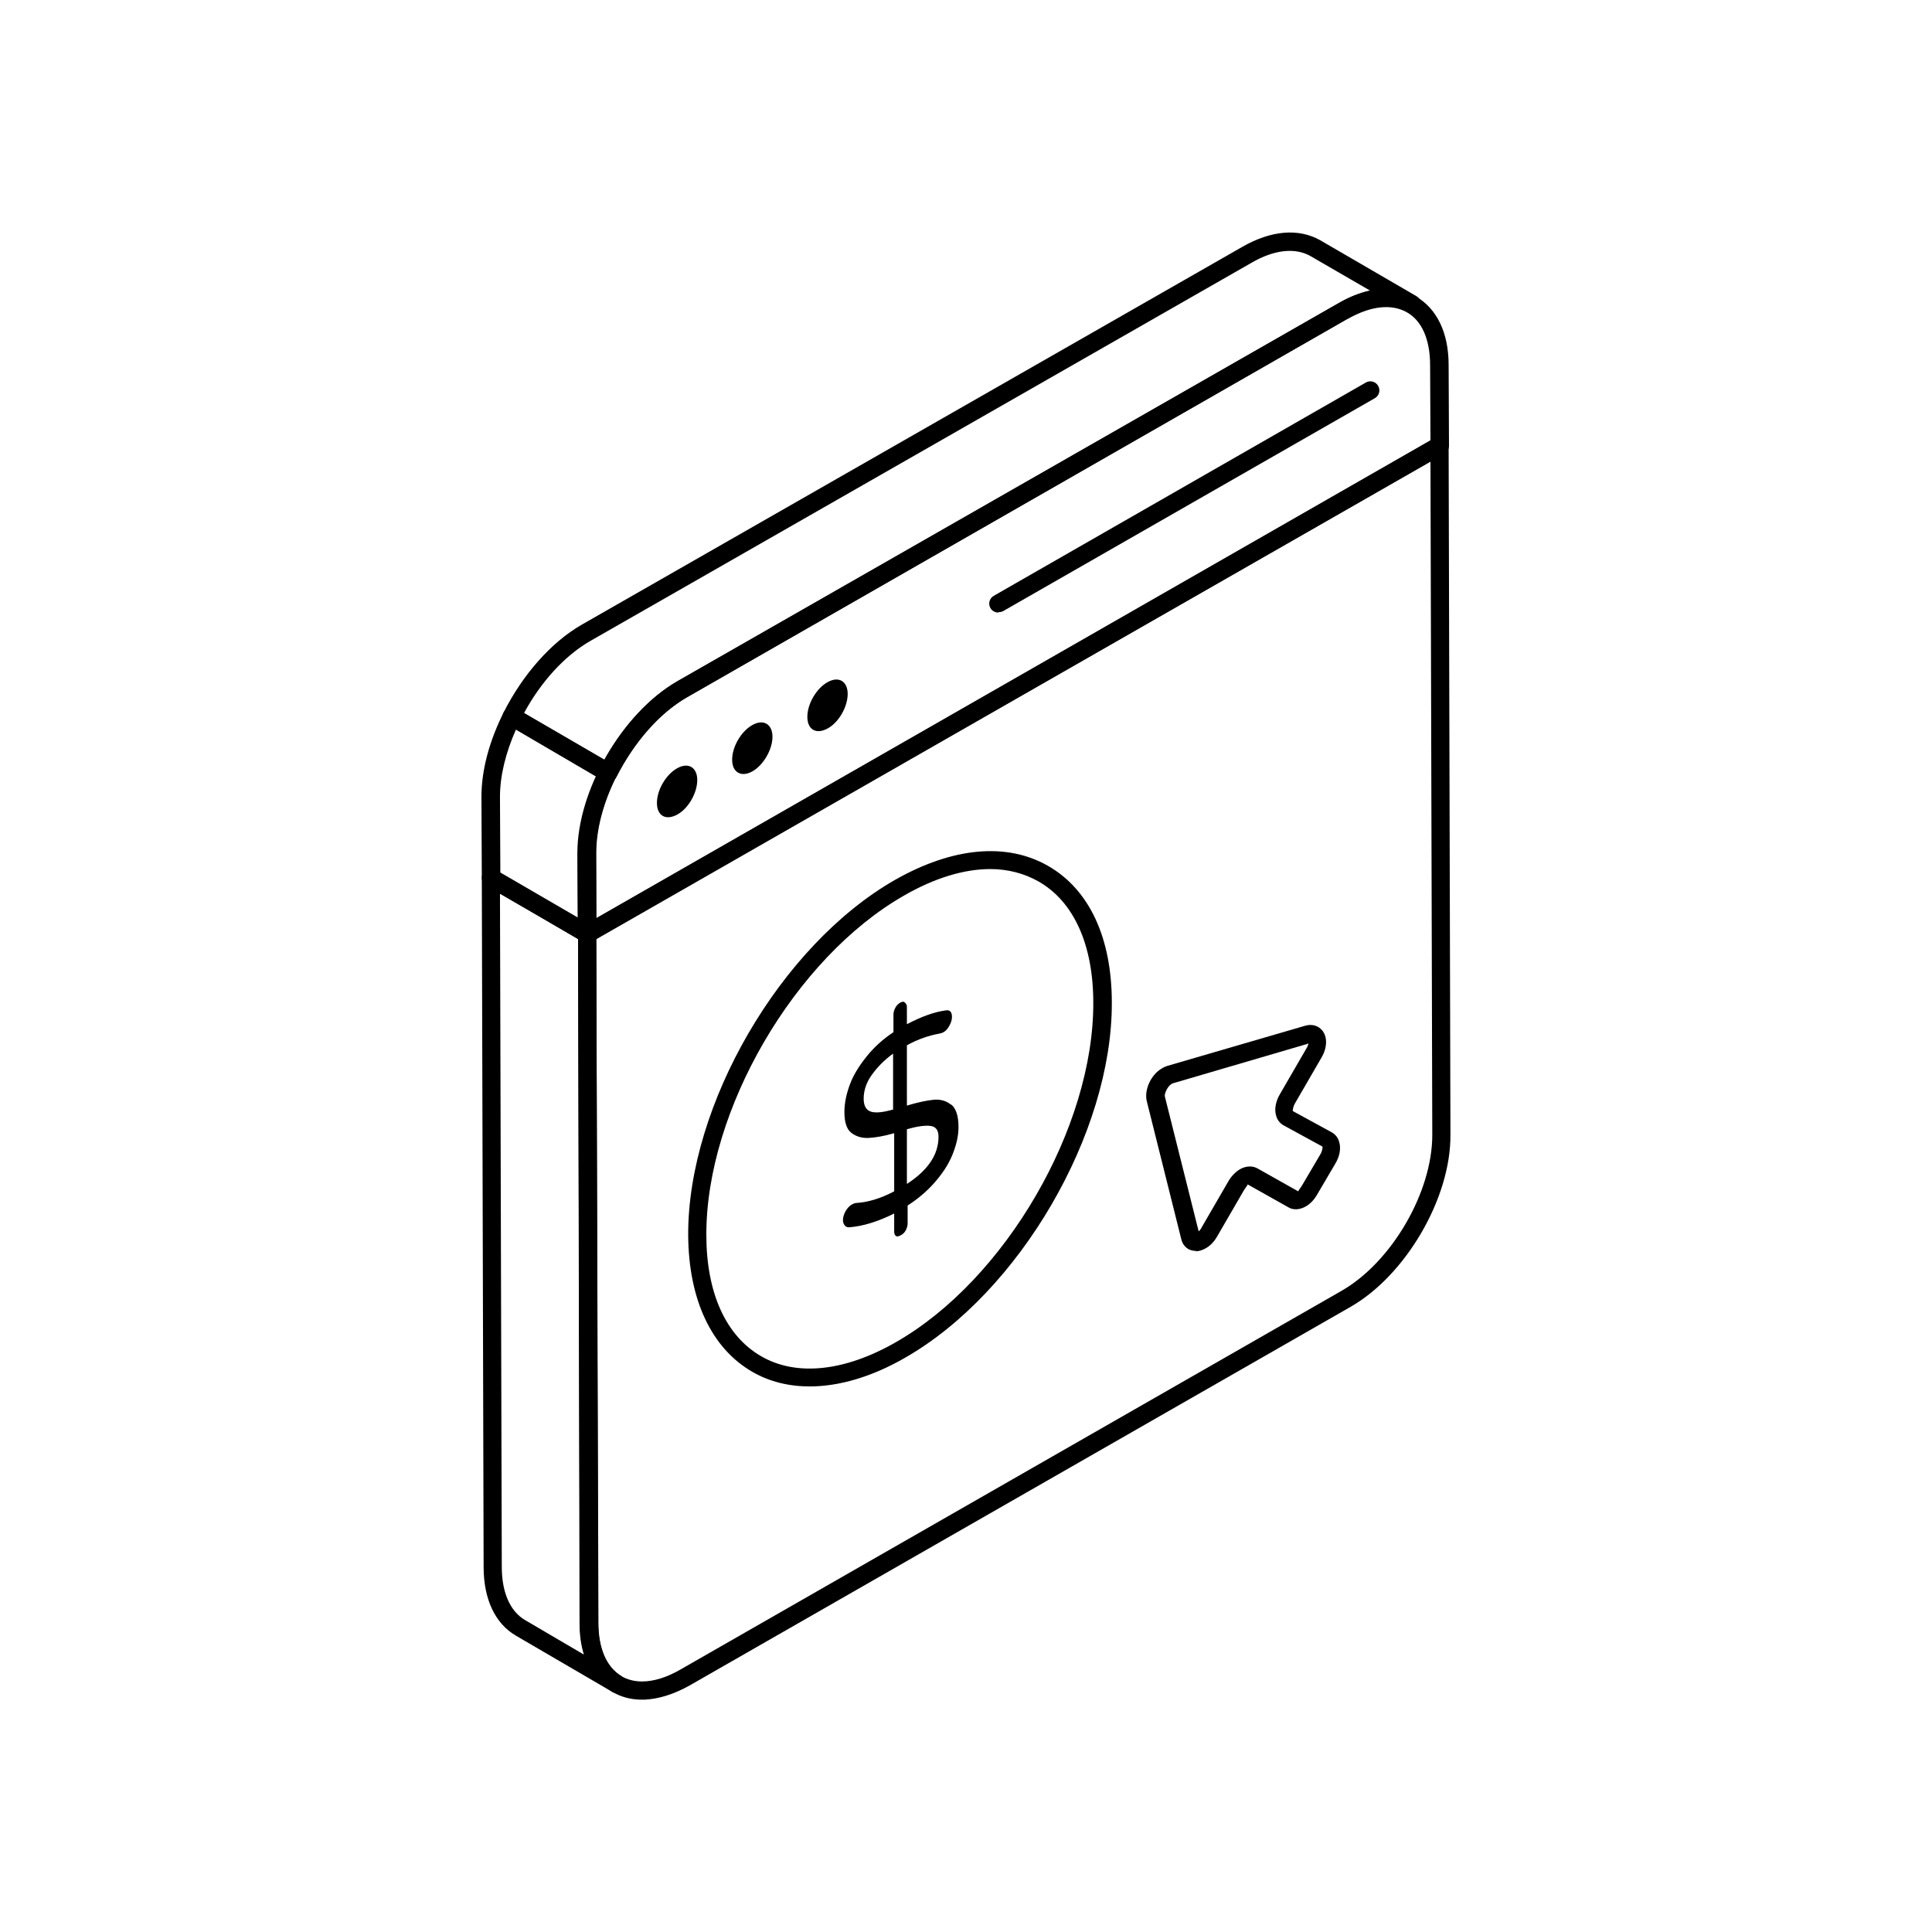 <svg xmlns="http://www.w3.org/2000/svg" xmlns:xlink="http://www.w3.org/1999/xlink" width="1080" zoomAndPan="magnify" viewBox="0 0 810 810" height="1080" preserveAspectRatio="xMidYMid meet"><defs><clipPath id="0337a6644c"><path d="M 242 353 L 250 353 L 250 396 L 242 396 Z M 242 353 " clip-rule="nonzero"></path></clipPath><clipPath id="4cee08338e"><path d="M 246.176 395.277 C 244.043 395.277 242.367 393.602 242.367 391.469 L 242.215 357.652 C 242.215 355.52 243.891 353.844 246.023 353.844 C 248.156 353.844 249.832 355.52 249.832 357.652 L 249.984 391.469 C 249.984 392.535 249.527 393.449 248.918 394.211 C 248.309 394.973 247.242 395.277 246.176 395.277 Z M 246.176 395.277 " clip-rule="nonzero"></path></clipPath><clipPath id="a738f9d31c"><path d="M 0.16 0.762 L 8 0.762 L 8 42.281 L 0.16 42.281 Z M 0.16 0.762 " clip-rule="nonzero"></path></clipPath><clipPath id="1b92c65acf"><path d="M 4.176 42.277 C 2.043 42.277 0.367 40.602 0.367 38.469 L 0.215 4.652 C 0.215 2.52 1.891 0.844 4.023 0.844 C 6.156 0.844 7.832 2.52 7.832 4.652 L 7.984 38.469 C 7.984 39.535 7.527 40.449 6.918 41.211 C 6.309 41.973 5.242 42.277 4.176 42.277 Z M 4.176 42.277 " clip-rule="nonzero"></path></clipPath><clipPath id="39046701c8"><rect x="0" width="8" y="0" height="43"></rect></clipPath><clipPath id="58ff2db514"><path d="M 242 121 L 607.941 121 L 607.941 396 L 242 396 Z M 242 121 " clip-rule="nonzero"></path></clipPath><clipPath id="6a4792db37"><path d="M 246.176 395.277 C 245.566 395.277 244.805 395.125 244.195 394.82 C 242.977 394.211 242.215 392.84 242.215 391.469 L 242.062 357.652 C 242.062 331.301 260.797 299.008 283.953 285.602 L 561.344 127.027 C 573.375 120.176 584.801 119.109 593.637 124.285 C 602.469 129.465 607.344 139.52 607.344 153.078 L 607.496 186.895 C 607.496 188.266 606.734 189.484 605.516 190.246 L 248.156 394.82 C 247.547 395.125 246.938 395.277 246.176 395.277 Z M 565.148 133.578 L 288.066 292.305 C 267.043 304.34 249.984 333.738 249.984 357.652 L 249.984 384.922 L 599.73 184.762 L 599.578 153.078 C 599.578 142.262 596.074 134.34 589.676 130.836 C 583.277 127.332 574.594 128.246 564.996 133.73 Z M 565.148 133.578 " clip-rule="nonzero"></path></clipPath><clipPath id="d76d1df52a"><path d="M 0 0 L 365.68 0 L 365.68 274.281 L 0 274.281 Z M 0 0 " clip-rule="nonzero"></path></clipPath><clipPath id="2a50d1131d"><path d="M 4.176 274.277 C 3.566 274.277 2.805 274.125 2.195 273.82 C 0.977 273.211 0.215 271.84 0.215 270.469 L 0.062 236.652 C 0.062 210.301 18.797 178.008 41.953 164.602 L 319.344 6.027 C 331.375 -0.824 342.801 -1.891 351.637 3.285 C 360.469 8.465 365.344 18.52 365.344 32.078 L 365.496 65.895 C 365.496 67.266 364.734 68.484 363.516 69.246 L 6.156 273.82 C 5.547 274.125 4.938 274.277 4.176 274.277 Z M 323.148 12.578 L 46.066 171.305 C 25.043 183.34 7.984 212.738 7.984 236.652 L 7.984 263.922 L 357.73 63.762 L 357.578 32.078 C 357.578 21.262 354.074 13.34 347.676 9.836 C 341.277 6.332 332.594 7.246 322.996 12.73 Z M 323.148 12.578 " clip-rule="nonzero"></path></clipPath><clipPath id="47260f5955"><rect x="0" width="366" y="0" height="275"></rect></clipPath><clipPath id="5c4ac28375"><path d="M 242 183 L 609 183 L 609 713 L 242 713 Z M 242 183 " clip-rule="nonzero"></path></clipPath><clipPath id="f94cfd0baf"><path d="M 599.73 193.445 L 600.492 475.859 C 600.492 499.93 583.43 529.176 562.41 541.211 L 285.324 699.934 C 279.535 703.285 274.051 704.961 269.176 704.961 C 265.977 704.961 263.082 704.199 260.645 702.828 C 254.25 699.172 250.898 691.254 250.746 680.59 L 249.984 393.602 Z M 603.535 183.086 C 602.926 183.086 602.164 183.238 601.555 183.543 L 244.348 388.273 C 243.129 388.883 242.367 390.254 242.367 391.621 L 243.129 680.59 C 243.129 694.148 248.004 704.352 256.84 709.379 C 260.188 711.359 263.996 712.426 268.109 712.578 L 270.395 712.578 C 276.336 712.273 282.582 710.293 289.133 706.637 L 566.215 547.91 C 589.371 534.66 608.258 502.367 608.105 475.859 L 607.344 186.895 C 607.344 185.523 606.582 184.305 605.363 183.543 C 604.754 183.238 604.145 183.086 603.383 183.086 Z M 603.535 183.086 " clip-rule="nonzero"></path></clipPath><clipPath id="cec2b50b71"><path d="M 0.16 0 L 366.398 0 L 366.398 529.801 L 0.16 529.801 Z M 0.16 0 " clip-rule="nonzero"></path></clipPath><clipPath id="5be3d75d7b"><path d="M 357.73 10.445 L 358.492 292.859 C 358.492 316.93 341.43 346.176 320.41 358.211 L 43.324 516.934 C 37.535 520.285 32.051 521.961 27.176 521.961 C 23.977 521.961 21.082 521.199 18.645 519.828 C 12.25 516.172 8.898 508.254 8.746 497.59 L 7.984 210.602 Z M 361.535 0.086 C 360.926 0.086 360.164 0.238 359.555 0.543 L 2.348 205.273 C 1.129 205.883 0.367 207.254 0.367 208.621 L 1.129 497.59 C 1.129 511.148 6.004 521.352 14.84 526.379 C 18.188 528.359 21.996 529.426 26.109 529.578 L 28.395 529.578 C 34.336 529.273 40.582 527.293 47.133 523.637 L 324.215 364.91 C 347.371 351.66 366.258 319.367 366.105 292.859 L 365.344 3.895 C 365.344 2.523 364.582 1.305 363.363 0.543 C 362.754 0.238 362.145 0.086 361.383 0.086 Z M 361.535 0.086 " clip-rule="nonzero"></path></clipPath><clipPath id="7edd57b2df"><rect x="0" width="367" y="0" height="530"></rect></clipPath><clipPath id="f5db436728"><path d="M 414 159 L 579 159 L 579 256.988 L 414 256.988 Z M 414 159 " clip-rule="nonzero"></path></clipPath><clipPath id="f74665ed20"><path d="M 418.609 256.812 C 417.238 256.812 416.02 256.203 415.258 254.984 C 414.191 253.156 414.801 250.871 416.629 249.805 L 572.613 160.391 C 574.441 159.324 576.727 159.934 577.793 161.762 C 578.859 163.586 578.25 165.871 576.422 166.938 L 420.59 256.203 C 419.98 256.508 419.371 256.66 418.609 256.66 Z M 418.609 256.812 " clip-rule="nonzero"></path></clipPath><clipPath id="54d5988a12"><path d="M 0 0.121 L 164.879 0.121 L 164.879 97.988 L 0 97.988 Z M 0 0.121 " clip-rule="nonzero"></path></clipPath><clipPath id="85f8f1529f"><path d="M 4.609 97.812 C 3.238 97.812 2.02 97.203 1.258 95.984 C 0.191 94.156 0.801 91.871 2.629 90.805 L 158.613 1.391 C 160.441 0.324 162.727 0.934 163.793 2.762 C 164.859 4.586 164.25 6.871 162.422 7.938 L 6.59 97.203 C 5.98 97.508 5.371 97.66 4.609 97.66 Z M 4.609 97.812 " clip-rule="nonzero"></path></clipPath><clipPath id="6a245318f3"><rect x="0" width="165" y="0" height="98"></rect></clipPath><clipPath id="612286ba45"><path d="M 202 364 L 263 364 L 263 710 L 202 710 Z M 202 364 " clip-rule="nonzero"></path></clipPath><clipPath id="61610ed3e0"><path d="M 258.664 709.836 C 258.059 709.836 257.297 709.684 256.688 709.379 C 256.688 709.379 256.535 709.379 256.535 709.227 L 216.32 685.77 C 207.637 680.742 202.762 670.535 202.762 656.98 L 202 368.012 C 202 366.641 202.762 365.422 203.98 364.66 C 205.199 363.898 206.57 364.051 207.789 364.66 L 248.156 388.121 C 249.375 388.73 249.984 390.102 249.984 391.469 L 250.898 680.438 C 250.898 691.102 254.25 698.867 260.492 702.676 L 260.645 702.828 C 262.473 703.895 263.082 706.18 262.016 708.008 C 261.254 709.227 260.035 709.836 258.664 709.836 Z M 209.617 374.715 L 210.379 656.98 C 210.379 667.641 213.883 675.562 220.125 679.219 L 244.805 693.691 C 243.586 689.73 242.977 685.465 242.977 680.59 L 242.367 393.602 Z M 209.617 374.715 " clip-rule="nonzero"></path></clipPath><clipPath id="4820871cab"><path d="M 0 0 L 61 0 L 61 345.922 L 0 345.922 Z M 0 0 " clip-rule="nonzero"></path></clipPath><clipPath id="f2a30ae1c6"><path d="M 56.664 345.836 C 56.059 345.836 55.297 345.684 54.688 345.379 C 54.688 345.379 54.535 345.379 54.535 345.227 L 14.32 321.77 C 5.637 316.742 0.762 306.535 0.762 292.98 L 0 4.012 C 0 2.641 0.762 1.422 1.98 0.66 C 3.199 -0.102 4.57 0.051 5.789 0.66 L 46.156 24.121 C 47.375 24.73 47.984 26.102 47.984 27.469 L 48.898 316.438 C 48.898 327.102 52.25 334.867 58.492 338.676 L 58.645 338.828 C 60.473 339.895 61.082 342.18 60.016 344.008 C 59.254 345.227 58.035 345.836 56.664 345.836 Z M 7.617 10.715 L 8.379 292.98 C 8.379 303.641 11.883 311.562 18.125 315.219 L 42.805 329.691 C 41.586 325.73 40.977 321.465 40.977 316.59 L 40.367 29.602 Z M 7.617 10.715 " clip-rule="nonzero"></path></clipPath><clipPath id="bc4978f85b"><rect x="0" width="61" y="0" height="346"></rect></clipPath><clipPath id="9149d96ddd"><path d="M 201 296.266 L 258.797 296.266 L 258.797 396 L 201 396 Z M 201 296.266 " clip-rule="nonzero"></path></clipPath><clipPath id="ed704cf321"><path d="M 246.176 395.277 C 245.566 395.277 244.805 395.125 244.195 394.82 L 203.828 371.211 C 202.609 370.602 202 369.23 202 368.012 L 201.848 334.043 C 201.848 323.074 205.047 310.891 211.141 298.703 C 211.598 297.789 212.512 297.027 213.426 296.723 C 214.34 296.418 215.559 296.57 216.473 297.027 L 256.84 320.484 C 258.512 321.551 259.273 323.684 258.359 325.512 C 252.727 336.633 249.832 347.754 249.832 357.5 L 249.984 391.316 C 249.984 392.688 249.223 393.906 248.004 394.668 C 247.395 394.973 246.785 395.125 246.023 395.125 Z M 209.617 365.879 L 242.367 384.922 L 242.367 357.805 C 242.367 347.754 245.109 336.785 250.137 325.664 L 216.32 305.863 C 211.902 315.762 209.617 325.512 209.617 334.043 L 209.77 365.727 Z M 209.617 365.879 " clip-rule="nonzero"></path></clipPath><clipPath id="5b0bd11f71"><path d="M 0.84 0.398 L 57.797 0.398 L 57.797 99.281 L 0.84 99.281 Z M 0.84 0.398 " clip-rule="nonzero"></path></clipPath><clipPath id="7d52b46c39"><path d="M 45.176 99.277 C 44.566 99.277 43.805 99.125 43.195 98.82 L 2.828 75.211 C 1.609 74.602 1 73.23 1 72.012 L 0.848 38.043 C 0.848 27.074 4.047 14.891 10.141 2.703 C 10.598 1.789 11.512 1.027 12.426 0.723 C 13.34 0.418 14.559 0.57 15.473 1.027 L 55.84 24.484 C 57.512 25.551 58.273 27.684 57.359 29.512 C 51.727 40.633 48.832 51.754 48.832 61.5 L 48.984 95.316 C 48.984 96.688 48.223 97.906 47.004 98.668 C 46.395 98.973 45.785 99.125 45.023 99.125 Z M 8.617 69.879 L 41.367 88.922 L 41.367 61.805 C 41.367 51.754 44.109 40.785 49.137 29.664 L 15.32 9.863 C 10.902 19.762 8.617 29.512 8.617 38.043 L 8.77 69.727 Z M 8.617 69.879 " clip-rule="nonzero"></path></clipPath><clipPath id="464e80b778"><rect x="0" width="58" y="0" height="100"></rect></clipPath><clipPath id="aa547b437c"><path d="M 210 97 L 596 97 L 596 328 L 210 328 Z M 210 97 " clip-rule="nonzero"></path></clipPath><clipPath id="f5fcb1feb3"><path d="M 255.012 327.797 C 254.402 327.797 253.641 327.645 253.031 327.34 L 212.664 303.73 C 210.988 302.664 210.227 300.531 211.141 298.703 C 219.215 282.707 231.094 269.305 243.738 261.992 L 520.977 103.418 C 533.008 96.562 544.434 95.648 553.422 100.676 L 593.789 124.133 C 595.617 125.199 596.227 127.484 595.16 129.312 C 594.094 131.141 591.809 131.75 589.98 130.684 C 583.582 127.027 574.746 128.094 565.301 133.426 L 288.066 292.305 C 276.641 298.855 265.977 311.043 258.512 325.664 C 258.059 326.578 257.145 327.34 256.23 327.645 C 255.926 327.797 255.469 327.797 255.164 327.797 Z M 219.672 299.008 L 253.488 318.656 C 261.406 304.188 272.375 292.305 284.105 285.602 L 561.344 127.027 C 565.758 124.438 570.176 122.766 574.441 121.852 L 549.461 107.379 C 543.062 103.723 534.227 104.637 524.781 110.121 L 247.547 268.695 C 236.883 274.789 226.828 285.754 219.672 299.008 Z M 219.672 299.008 " clip-rule="nonzero"></path></clipPath><clipPath id="d553c0a5fd"><path d="M 0 0 L 386 0 L 386 230.84 L 0 230.84 Z M 0 0 " clip-rule="nonzero"></path></clipPath><clipPath id="eb56be0786"><path d="M 45.012 230.797 C 44.402 230.797 43.641 230.645 43.031 230.34 L 2.664 206.73 C 0.988 205.664 0.227 203.531 1.141 201.703 C 9.215 185.707 21.094 172.305 33.738 164.992 L 310.977 6.418 C 323.008 -0.438 334.434 -1.352 343.422 3.676 L 383.789 27.133 C 385.617 28.199 386.227 30.484 385.16 32.312 C 384.094 34.141 381.809 34.75 379.98 33.684 C 373.582 30.027 364.746 31.094 355.301 36.426 L 78.066 195.305 C 66.641 201.855 55.977 214.043 48.512 228.664 C 48.059 229.578 47.145 230.34 46.23 230.645 C 45.926 230.797 45.469 230.797 45.164 230.797 Z M 9.672 202.008 L 43.488 221.656 C 51.406 207.188 62.375 195.305 74.105 188.602 L 351.344 30.027 C 355.758 27.438 360.176 25.766 364.441 24.852 L 339.461 10.379 C 333.062 6.723 324.227 7.637 314.781 13.121 L 37.547 171.695 C 26.883 177.789 16.828 188.754 9.672 202.008 Z M 9.672 202.008 " clip-rule="nonzero"></path></clipPath><clipPath id="408913cfd3"><rect x="0" width="386" y="0" height="231"></rect></clipPath><clipPath id="016f141fa2"><path d="M 275 320.27 L 293 320.27 L 293 343 L 275 343 Z M 275 320.27 " clip-rule="nonzero"></path></clipPath><clipPath id="d61bdd1663"><path d="M 283.801 322.16 C 288.523 319.418 292.332 321.703 292.332 327.035 C 292.332 332.367 288.676 338.918 283.953 341.508 C 279.23 344.098 275.422 342.117 275.422 336.633 C 275.422 331.148 279.23 324.75 283.801 322.16 Z M 283.801 322.16 " clip-rule="nonzero"></path></clipPath><clipPath id="81d45d30d9"><path d="M 0.281 0.27 L 17.559 0.27 L 17.559 23 L 0.281 23 Z M 0.281 0.27 " clip-rule="nonzero"></path></clipPath><clipPath id="080cbd90b8"><path d="M 8.801 2.16 C 13.523 -0.582 17.332 1.703 17.332 7.035 C 17.332 12.367 13.676 18.918 8.953 21.508 C 4.23 24.098 0.422 22.117 0.422 16.633 C 0.422 11.148 4.23 4.75 8.801 2.16 Z M 8.801 2.16 " clip-rule="nonzero"></path></clipPath><clipPath id="434537362f"><rect x="0" width="18" y="0" height="23"></rect></clipPath><clipPath id="9cc42ee834"><path d="M 306.805 302.812 L 324 302.812 L 324 324.633 L 306.805 324.633 Z M 306.805 302.812 " clip-rule="nonzero"></path></clipPath><clipPath id="a64b149ea8"><path d="M 315.332 304.035 C 320.055 301.293 323.863 303.578 323.863 308.91 C 323.863 314.242 320.055 320.789 315.484 323.379 C 310.914 325.969 306.953 323.988 306.953 318.504 C 306.953 313.023 310.762 306.625 315.332 304.035 Z M 315.332 304.035 " clip-rule="nonzero"></path></clipPath><clipPath id="527f25a9b3"><path d="M 0.805 0.812 L 18 0.812 L 18 22.633 L 0.805 22.633 Z M 0.805 0.812 " clip-rule="nonzero"></path></clipPath><clipPath id="02817ef687"><path d="M 9.332 2.035 C 14.055 -0.707 17.863 1.578 17.863 6.91 C 17.863 12.242 14.055 18.789 9.484 21.379 C 4.914 23.969 0.953 21.988 0.953 16.504 C 0.953 11.023 4.762 4.625 9.332 2.035 Z M 9.332 2.035 " clip-rule="nonzero"></path></clipPath><clipPath id="0ff252d286"><rect x="0" width="18" y="0" height="23"></rect></clipPath><clipPath id="1630446172"><path d="M 338 284 L 356 284 L 356 307 L 338 307 Z M 338 284 " clip-rule="nonzero"></path></clipPath><clipPath id="3459b70600"><path d="M 346.863 286.059 C 351.586 283.316 355.395 285.602 355.395 290.934 C 355.395 296.266 351.738 302.816 347.016 305.406 C 342.293 307.996 338.484 306.016 338.484 300.531 C 338.484 295.047 342.293 288.648 346.863 286.059 Z M 346.863 286.059 " clip-rule="nonzero"></path></clipPath><clipPath id="cf2d085925"><path d="M 0.398 0 L 17.441 0 L 17.441 23 L 0.398 23 Z M 0.398 0 " clip-rule="nonzero"></path></clipPath><clipPath id="865a28dc95"><path d="M 8.863 2.059 C 13.586 -0.684 17.395 1.602 17.395 6.934 C 17.395 12.266 13.738 18.816 9.016 21.406 C 4.293 23.996 0.484 22.016 0.484 16.531 C 0.484 11.047 4.293 4.648 8.863 2.059 Z M 8.863 2.059 " clip-rule="nonzero"></path></clipPath><clipPath id="0933612207"><rect x="0" width="18" y="0" height="23"></rect></clipPath><clipPath id="647100159f"><path d="M 288 356 L 467 356 L 467 582 L 288 582 Z M 288 356 " clip-rule="nonzero"></path></clipPath><clipPath id="e0e56d2df8"><path d="M 339.551 581.27 C 330.719 581.27 322.645 579.293 315.484 575.18 C 298.27 565.277 288.676 544.863 288.523 517.75 C 288.371 463.219 327.215 396.344 375.195 368.926 C 399.266 355.215 421.961 353.082 439.328 362.984 C 456.691 372.887 466.137 393.145 466.137 420.414 C 466.289 475.098 427.445 541.82 379.461 569.238 C 365.449 577.312 351.738 581.27 339.398 581.27 Z M 415.258 364.355 C 404.293 364.355 391.953 368.012 379.004 375.477 C 333.156 401.676 295.988 465.504 296.137 517.75 C 296.137 542.125 304.363 560.098 319.141 568.629 C 333.918 577.16 354.176 575.027 375.652 562.688 C 421.504 536.488 458.52 472.66 458.367 420.414 C 458.367 396.039 450.141 377.914 435.367 369.535 C 429.426 366.184 422.57 364.355 415.105 364.355 Z M 377.176 372.125 L 377.328 372.125 Z M 377.176 372.125 " clip-rule="nonzero"></path></clipPath><clipPath id="ec1f3bc147"><path d="M 0.238 0 L 178.32 0 L 178.32 225.281 L 0.238 225.281 Z M 0.238 0 " clip-rule="nonzero"></path></clipPath><clipPath id="c6d8569b47"><path d="M 51.551 225.27 C 42.719 225.27 34.645 223.293 27.484 219.18 C 10.27 209.277 0.676 188.863 0.523 161.75 C 0.371 107.219 39.215 40.344 87.195 12.926 C 111.266 -0.785 133.961 -2.918 151.328 6.984 C 168.691 16.887 178.137 37.145 178.137 64.414 C 178.289 119.098 139.445 185.82 91.461 213.238 C 77.449 221.312 63.738 225.27 51.398 225.27 Z M 127.258 8.355 C 116.293 8.355 103.953 12.012 91.004 19.477 C 45.156 45.676 7.988 109.504 8.137 161.75 C 8.137 186.125 16.363 204.098 31.141 212.629 C 45.918 221.16 66.176 219.027 87.652 206.688 C 133.504 180.488 170.52 116.66 170.367 64.414 C 170.367 40.039 162.141 21.914 147.367 13.535 C 141.426 10.184 134.57 8.355 127.105 8.355 Z M 89.176 16.125 L 89.328 16.125 Z M 89.176 16.125 " clip-rule="nonzero"></path></clipPath><clipPath id="b3a7f40f73"><rect x="0" width="179" y="0" height="226"></rect></clipPath><clipPath id="a3754ca98a"><path d="M 353 419 L 402 419 L 402 518.848 L 353 518.848 Z M 353 419 " clip-rule="nonzero"></path></clipPath><clipPath id="b9ddb19cb2"><path d="M 398.809 463.066 C 400.789 464.742 401.855 467.785 401.855 472.508 C 401.855 476.316 400.941 480.125 399.266 484.238 C 397.59 488.352 395 492.16 391.801 495.816 C 388.602 499.473 384.793 502.672 380.527 505.41 L 380.527 513.027 C 380.527 513.941 380.223 514.855 379.766 515.77 C 379.309 516.684 378.547 517.445 377.633 517.902 C 376.719 518.359 376.109 518.512 375.652 518.207 C 375.195 517.902 374.891 517.293 374.891 516.379 L 374.891 508.762 C 368.191 512.113 361.945 514.094 356.004 514.551 C 355.242 514.551 354.633 514.398 354.176 513.789 C 353.719 513.18 353.414 512.57 353.414 511.656 C 353.414 510.438 353.719 509.219 354.48 507.848 C 355.242 506.477 356.156 505.562 357.223 504.953 C 357.832 504.652 358.441 504.348 359.051 504.348 C 364.078 504.043 369.41 502.367 374.891 499.473 L 374.891 475.098 C 370.629 476.316 367.125 476.926 364.23 477.078 C 361.336 477.23 358.898 476.469 356.918 474.945 C 354.938 473.422 354.023 470.375 354.023 466.266 C 354.023 462.609 354.785 458.801 356.309 454.688 C 357.832 450.574 360.27 446.766 363.316 442.957 C 366.363 439.148 370.172 435.645 374.586 432.75 L 374.586 425.289 C 374.586 424.375 374.891 423.461 375.348 422.547 C 375.805 421.633 376.566 420.871 377.328 420.414 C 378.09 419.957 378.852 419.805 379.309 420.262 C 379.766 420.719 380.223 421.176 380.223 422.09 L 380.223 429.398 C 386.316 426.203 391.801 424.223 396.523 423.613 C 398.199 423.309 399.113 424.223 399.113 426.355 C 399.113 427.422 398.809 428.641 398.047 430.008 C 397.285 431.379 396.523 432.293 395.305 432.902 C 395 433.055 394.391 433.207 393.781 433.359 C 389.516 434.121 384.945 435.645 380.223 438.234 L 380.223 463.523 C 384.793 462.152 388.449 461.391 391.344 461.086 C 394.238 460.781 396.828 461.543 398.809 463.219 Z M 380.375 496.273 C 389.211 490.484 393.477 483.934 393.477 476.621 C 393.477 473.879 392.41 472.355 390.125 472.051 C 387.84 471.746 384.641 472.203 380.223 473.422 L 380.223 496.273 M 374.434 465.047 L 374.434 441.738 C 370.629 444.48 367.734 447.527 365.449 450.727 C 363.164 453.926 362.098 457.277 362.098 460.629 C 362.098 463.676 363.164 465.504 365.297 466.113 C 367.43 466.723 370.477 466.266 374.434 465.199 " clip-rule="nonzero"></path></clipPath><clipPath id="ebdcd7fa8f"><path d="M 0.281 0.762 L 49 0.762 L 49 99.641 L 0.281 99.641 Z M 0.281 0.762 " clip-rule="nonzero"></path></clipPath><clipPath id="6b08f4ba4c"><path d="M 45.809 44.066 C 47.789 45.742 48.855 48.785 48.855 53.508 C 48.855 57.316 47.941 61.125 46.266 65.238 C 44.59 69.352 42 73.16 38.801 76.816 C 35.602 80.473 31.793 83.672 27.527 86.41 L 27.527 94.027 C 27.527 94.941 27.223 95.855 26.766 96.77 C 26.309 97.684 25.547 98.445 24.633 98.902 C 23.719 99.359 23.109 99.512 22.652 99.207 C 22.195 98.902 21.891 98.293 21.891 97.379 L 21.891 89.762 C 15.191 93.113 8.945 95.094 3.004 95.551 C 2.242 95.551 1.633 95.398 1.176 94.789 C 0.719 94.18 0.414 93.57 0.414 92.656 C 0.414 91.438 0.719 90.219 1.48 88.848 C 2.242 87.477 3.156 86.562 4.223 85.953 C 4.832 85.652 5.441 85.348 6.051 85.348 C 11.078 85.043 16.41 83.367 21.891 80.473 L 21.891 56.098 C 17.629 57.316 14.125 57.926 11.23 58.078 C 8.336 58.23 5.898 57.469 3.918 55.945 C 1.938 54.422 1.023 51.375 1.023 47.266 C 1.023 43.609 1.785 39.801 3.309 35.688 C 4.832 31.574 7.27 27.766 10.316 23.957 C 13.363 20.148 17.172 16.645 21.586 13.75 L 21.586 6.289 C 21.586 5.375 21.891 4.461 22.348 3.547 C 22.805 2.633 23.566 1.871 24.328 1.414 C 25.09 0.957 25.852 0.805 26.309 1.262 C 26.766 1.719 27.223 2.176 27.223 3.09 L 27.223 10.398 C 33.316 7.203 38.801 5.223 43.523 4.613 C 45.199 4.309 46.113 5.223 46.113 7.355 C 46.113 8.422 45.809 9.641 45.047 11.008 C 44.285 12.379 43.523 13.293 42.305 13.902 C 42 14.055 41.391 14.207 40.781 14.359 C 36.516 15.121 31.945 16.645 27.223 19.234 L 27.223 44.523 C 31.793 43.152 35.449 42.391 38.344 42.086 C 41.238 41.781 43.828 42.543 45.809 44.219 Z M 27.375 77.273 C 36.211 71.484 40.477 64.934 40.477 57.621 C 40.477 54.879 39.41 53.355 37.125 53.051 C 34.84 52.746 31.641 53.203 27.223 54.422 L 27.223 77.273 M 21.434 46.047 L 21.434 22.738 C 17.629 25.48 14.734 28.527 12.449 31.727 C 10.164 34.926 9.098 38.277 9.098 41.629 C 9.098 44.676 10.164 46.504 12.297 47.113 C 14.43 47.723 17.477 47.266 21.434 46.199 " clip-rule="nonzero"></path></clipPath><clipPath id="73328d6f97"><rect x="0" width="49" y="0" height="100"></rect></clipPath><clipPath id="c16ea3a984"><path d="M 480 429.379 L 562 429.379 L 562 525 L 480 525 Z M 480 429.379 " clip-rule="nonzero"></path></clipPath><clipPath id="414e520d56"><path d="M 501.477 524.453 C 500.562 524.453 499.801 524.301 498.887 523.996 C 497.059 523.234 495.688 521.559 495.23 519.426 L 480.762 461.543 C 479.695 456.82 482.59 450.422 487.309 447.832 C 487.918 447.375 488.68 447.223 489.289 446.918 L 547.328 430.008 C 550.07 429.246 552.66 430.008 554.336 431.988 C 556.621 434.73 556.469 439.301 554.031 443.414 L 542.91 462.609 C 541.996 464.285 541.996 465.504 541.996 465.809 L 558.449 474.793 C 559.973 475.707 561.039 477.078 561.496 478.906 C 562.258 481.648 561.648 484.848 559.82 487.895 L 552.203 500.844 C 550.984 502.977 549.309 504.801 547.328 505.867 C 544.891 507.238 542.148 507.391 540.168 506.172 L 523.109 496.578 C 522.805 497.34 522.043 498.102 521.434 499.168 L 510.312 518.359 C 509.094 520.492 507.418 522.32 505.438 523.387 C 504.066 524.148 502.695 524.605 501.324 524.605 Z M 502.695 517.598 L 502.848 517.598 Z M 548.242 437.625 L 491.574 454.23 C 491.574 454.23 491.27 454.383 491.27 454.383 C 489.594 455.297 488.07 458.496 488.375 459.715 L 502.543 516.227 C 503 515.922 503.457 515.312 503.914 514.398 L 515.035 495.207 C 516.254 493.074 518.082 491.246 519.91 490.18 C 522.348 488.809 525.086 488.656 527.219 489.875 L 544.281 499.473 C 544.586 498.711 545.348 497.949 545.957 496.883 L 553.574 483.934 C 554.488 482.41 554.488 481.039 554.488 480.734 L 538.035 471.746 C 536.512 470.832 535.445 469.461 534.988 467.633 C 534.227 465.047 534.836 461.695 536.664 458.648 L 547.785 439.453 C 548.242 438.691 548.547 437.93 548.547 437.32 Z M 489.289 451.031 L 489.441 451.031 Z M 489.289 451.031 " clip-rule="nonzero"></path></clipPath><clipPath id="c5e46270b5"><path d="M 0 0.379 L 82 0.379 L 82 95.641 L 0 95.641 Z M 0 0.379 " clip-rule="nonzero"></path></clipPath><clipPath id="f6ba9e4b70"><path d="M 21.477 95.453 C 20.562 95.453 19.801 95.301 18.887 94.996 C 17.059 94.234 15.688 92.559 15.23 90.426 L 0.762 32.543 C -0.305 27.82 2.59 21.422 7.309 18.832 C 7.918 18.375 8.68 18.223 9.289 17.918 L 67.328 1.008 C 70.07 0.246 72.66 1.008 74.336 2.988 C 76.621 5.73 76.469 10.301 74.031 14.414 L 62.91 33.609 C 61.996 35.285 61.996 36.504 61.996 36.809 L 78.449 45.793 C 79.973 46.707 81.039 48.078 81.496 49.906 C 82.258 52.648 81.648 55.848 79.82 58.895 L 72.203 71.844 C 70.984 73.977 69.309 75.801 67.328 76.867 C 64.891 78.238 62.148 78.391 60.168 77.172 L 43.109 67.578 C 42.805 68.34 42.043 69.102 41.434 70.168 L 30.312 89.359 C 29.094 91.492 27.418 93.32 25.438 94.387 C 24.066 95.148 22.695 95.605 21.324 95.605 Z M 22.695 88.598 L 22.848 88.598 Z M 68.242 8.625 L 11.574 25.23 C 11.574 25.23 11.27 25.383 11.27 25.383 C 9.594 26.297 8.07 29.496 8.375 30.715 L 22.543 87.227 C 23 86.922 23.457 86.312 23.914 85.398 L 35.035 66.207 C 36.254 64.074 38.082 62.246 39.91 61.18 C 42.348 59.809 45.086 59.656 47.219 60.875 L 64.281 70.473 C 64.586 69.711 65.348 68.949 65.957 67.883 L 73.574 54.934 C 74.488 53.41 74.488 52.039 74.488 51.734 L 58.035 42.746 C 56.512 41.832 55.445 40.461 54.988 38.633 C 54.227 36.047 54.836 32.695 56.664 29.648 L 67.785 10.453 C 68.242 9.691 68.547 8.93 68.547 8.32 Z M 9.289 22.031 L 9.441 22.031 Z M 9.289 22.031 " clip-rule="nonzero"></path></clipPath><clipPath id="14411e8cbe"><rect x="0" width="82" y="0" height="96"></rect></clipPath></defs><g clip-path="url(#0337a6644c)"><g clip-path="url(#4cee08338e)"><g transform="matrix(1, 0, 0, 1, 242, 353)"><g clip-path="url(#39046701c8)"><g clip-path="url(#a738f9d31c)"><g clip-path="url(#1b92c65acf)"><rect x="-420.2" width="1166.4" fill="#000000" height="1166.4" y="-531.2" fill-opacity="1"></rect></g></g></g></g></g></g><g clip-path="url(#58ff2db514)"><g clip-path="url(#6a4792db37)"><g transform="matrix(1, 0, 0, 1, 242, 121)"><g clip-path="url(#47260f5955)"><g clip-path="url(#d76d1df52a)"><g clip-path="url(#2a50d1131d)"><rect x="-420.2" width="1166.4" fill="#000000" height="1166.4" y="-299.2" fill-opacity="1"></rect></g></g></g></g></g></g><g clip-path="url(#5c4ac28375)"><g clip-path="url(#f94cfd0baf)"><g transform="matrix(1, 0, 0, 1, 242, 183)"><g clip-path="url(#7edd57b2df)"><g clip-path="url(#cec2b50b71)"><g clip-path="url(#5be3d75d7b)"><rect x="-420.2" width="1166.4" fill="#000000" height="1166.4" y="-361.2" fill-opacity="1"></rect></g></g></g></g></g></g><g clip-path="url(#f5db436728)"><g clip-path="url(#f74665ed20)"><g transform="matrix(1, 0, 0, 1, 414, 159)"><g clip-path="url(#6a245318f3)"><g clip-path="url(#54d5988a12)"><g clip-path="url(#85f8f1529f)"><rect x="-592.2" width="1166.4" fill="#000000" height="1166.4" y="-337.2" fill-opacity="1"></rect></g></g></g></g></g></g><g clip-path="url(#612286ba45)"><g clip-path="url(#61610ed3e0)"><g transform="matrix(1, 0, 0, 1, 202, 364)"><g clip-path="url(#bc4978f85b)"><g clip-path="url(#4820871cab)"><g clip-path="url(#f2a30ae1c6)"><rect x="-380.2" width="1166.4" fill="#000000" height="1166.4" y="-542.2" fill-opacity="1"></rect></g></g></g></g></g></g><g clip-path="url(#9149d96ddd)"><g clip-path="url(#ed704cf321)"><g transform="matrix(1, 0, 0, 1, 201, 296)"><g clip-path="url(#464e80b778)"><g clip-path="url(#5b0bd11f71)"><g clip-path="url(#7d52b46c39)"><rect x="-379.2" width="1166.4" fill="#000000" height="1166.4" y="-474.2" fill-opacity="1"></rect></g></g></g></g></g></g><g clip-path="url(#aa547b437c)"><g clip-path="url(#f5fcb1feb3)"><g transform="matrix(1, 0, 0, 1, 210, 97)"><g clip-path="url(#408913cfd3)"><g clip-path="url(#d553c0a5fd)"><g clip-path="url(#eb56be0786)"><rect x="-388.2" width="1166.4" fill="#000000" height="1166.4" y="-275.2" fill-opacity="1"></rect></g></g></g></g></g></g><g clip-path="url(#016f141fa2)"><g clip-path="url(#d61bdd1663)"><g transform="matrix(1, 0, 0, 1, 275, 320)"><g clip-path="url(#434537362f)"><g clip-path="url(#81d45d30d9)"><g clip-path="url(#080cbd90b8)"><rect x="-453.2" width="1166.4" fill="#000000" height="1166.4" y="-498.2" fill-opacity="1"></rect></g></g></g></g></g></g><g clip-path="url(#9cc42ee834)"><g clip-path="url(#a64b149ea8)"><g transform="matrix(1, 0, 0, 1, 306, 302)"><g clip-path="url(#0ff252d286)"><g clip-path="url(#527f25a9b3)"><g clip-path="url(#02817ef687)"><rect x="-484.2" width="1166.4" fill="#000000" height="1166.4" y="-480.2" fill-opacity="1"></rect></g></g></g></g></g></g><g clip-path="url(#1630446172)"><g clip-path="url(#3459b70600)"><g transform="matrix(1, 0, 0, 1, 338, 284)"><g clip-path="url(#0933612207)"><g clip-path="url(#cf2d085925)"><g clip-path="url(#865a28dc95)"><rect x="-516.2" width="1166.4" fill="#000000" height="1166.4" y="-462.2" fill-opacity="1"></rect></g></g></g></g></g></g><g clip-path="url(#647100159f)"><g clip-path="url(#e0e56d2df8)"><g transform="matrix(1, 0, 0, 1, 288, 356)"><g clip-path="url(#b3a7f40f73)"><g clip-path="url(#ec1f3bc147)"><g clip-path="url(#c6d8569b47)"><rect x="-466.2" width="1166.4" fill="#000000" height="1166.4" y="-534.2" fill-opacity="1"></rect></g></g></g></g></g></g><g clip-path="url(#a3754ca98a)"><g clip-path="url(#b9ddb19cb2)"><g transform="matrix(1, 0, 0, 1, 353, 419)"><g clip-path="url(#73328d6f97)"><g clip-path="url(#ebdcd7fa8f)"><g clip-path="url(#6b08f4ba4c)"><rect x="-531.2" width="1166.4" fill="#000000" height="1166.4" y="-597.2" fill-opacity="1"></rect></g></g></g></g></g></g><g clip-path="url(#c16ea3a984)"><g clip-path="url(#414e520d56)"><g transform="matrix(1, 0, 0, 1, 480, 429)"><g clip-path="url(#14411e8cbe)"><g clip-path="url(#c5e46270b5)"><g clip-path="url(#f6ba9e4b70)"><rect x="-658.2" width="1166.4" fill="#000000" height="1166.4" y="-607.2" fill-opacity="1"></rect></g></g></g></g></g></g></svg>